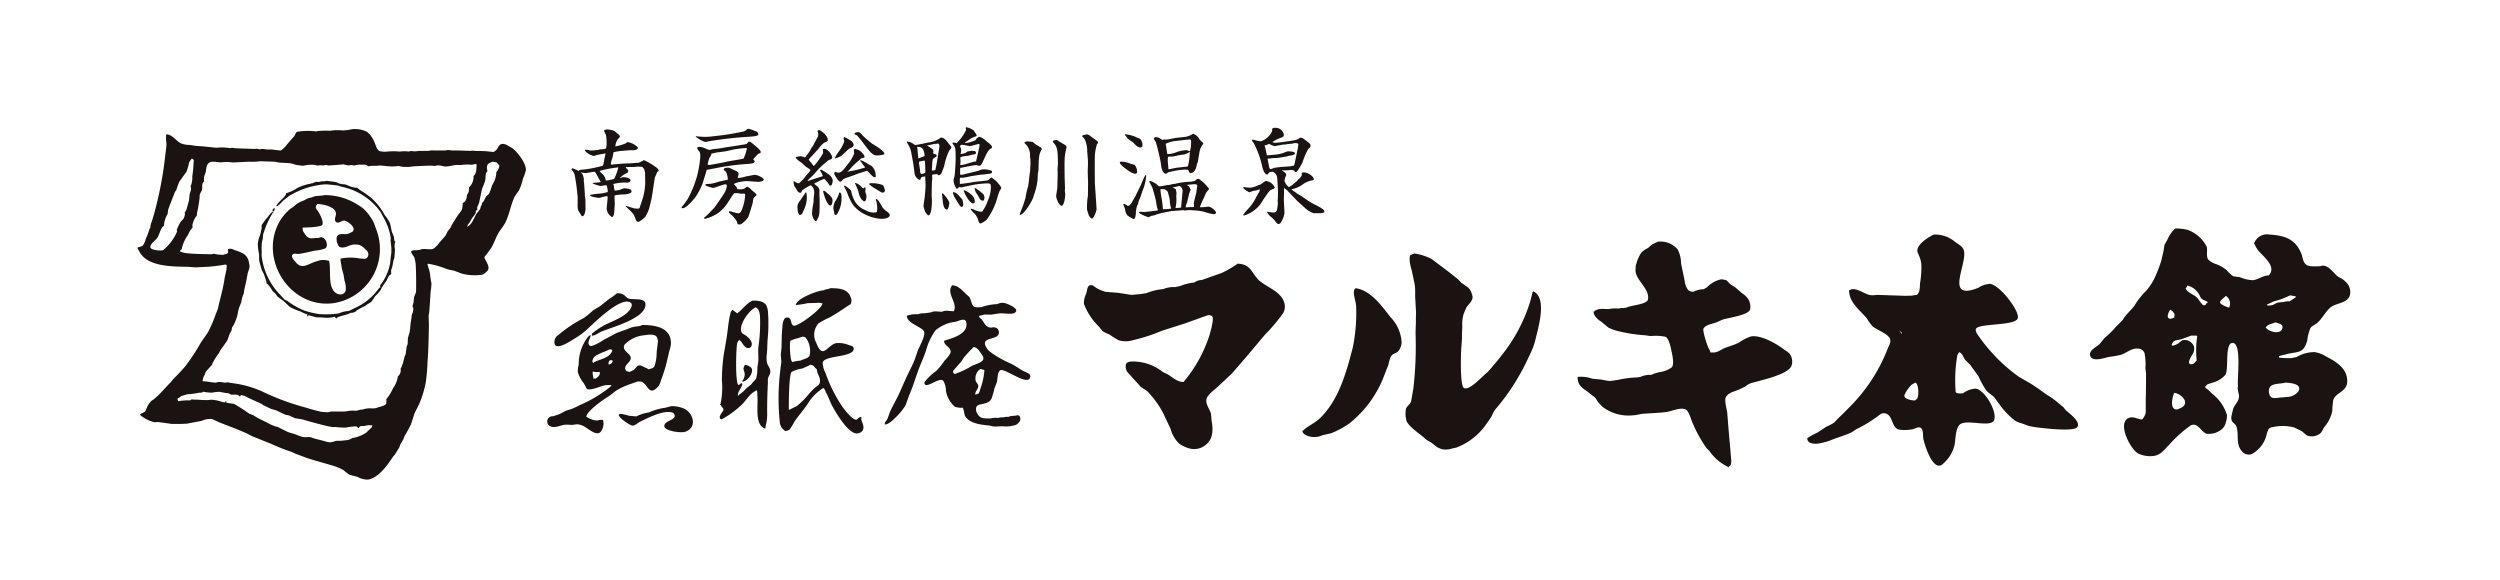 <svg xmlns="http://www.w3.org/2000/svg" width="250" height="58" viewBox="0 0 250 58">
  <g id="bn_maruki" transform="translate(-5.68 -2)">
    <rect id="長方形_74" data-name="長方形 74" width="250" height="58" transform="translate(5.68 2)" fill="#fff"/>
    <path id="パス_1114" data-name="パス 1114" d="M56.452,16.369l-.476-.266a.933.933,0,0,0-.58-.179c-.322.052-.4.4-.572.6a1.534,1.534,0,0,1-.286.212l-.62-.068c-.4-.038-.8-.03-1.2-.036a1.249,1.249,0,0,0-.464-.012c-.446,0-.883-.032-1.353-.039h-.424c-.2,0-.529-.084-.7,0h-1.2a1.415,1.415,0,0,0-.5.038l-.966.01-.426.041c-.2,0-.448-.075-.617.025a2.777,2.777,0,0,0-.889,0,6.768,6.768,0,0,0-1.314,0,1.867,1.867,0,0,1-.726-.056c-.278-.133-.383-.6-.5-.859a2.491,2.491,0,0,0-.763-1.066,2.717,2.717,0,0,0-1.489-.259l-.387.079-.5.047a5.278,5.278,0,0,0-1.314.029,8.55,8.55,0,0,0-1.312.038v.038a6.462,6.462,0,0,0-1.961.028c-.177.077-.2.312-.314.448q-.349.4-.7.8a2.222,2.222,0,0,1-.58.581v.038c-.346,0-.716-.082-1.045-.1l-.346.008c-.19-.016-.564-.114-.734-.02-.149,0-.361-.1-.5-.039L28.8,16.366c-.174-.009-.415-.09-.581-.015a5.112,5.112,0,0,0-1.391-.04l-1.355-.141c-.229-.015-.457-.03-.688-.047l-.628-.093a2.541,2.541,0,0,1-.8-.129c-.565-.227-.832-.853-1.517-.941V15c-.072,0-.045.165-.052.228-.033.288.058.526.04.814-.027.42-.1.843-.145,1.275a36.789,36.789,0,0,1-.983,5.212c-.092.385-.222.787-.337,1.164a1.525,1.525,0,0,0-.147.659c-.071,0-.112.178-.131.24-.1.314-.218.6-.342.893a1.615,1.615,0,0,1-.289.613c-.123.11-.339.1-.473.187h-.039c0,.168.1.234.161.366.751,1.543,3.2,1.538,4.9,1.565l.7.058,1.312-.064c.459-.03.938-.1,1.39-.165l.312-.061c.038.015.077.026.115.039.055,0,0,.414-.007.5-.055.258-.114.517-.17.775-.143,1.091-.46,2.084-.685,3.127-.081.207-.162.416-.245.626a13.506,13.506,0,0,1-.745,1.715L25.267,35.8a19.491,19.491,0,0,1-1.52,2.318c-.392.474-.828.921-1.265,1.359-.061.081-.122.16-.186.241-.436.435-.844.913-1.278,1.348-.151.132-.3.262-.454.4l-.23.15a2.28,2.28,0,0,0-.37.479c-.078.184-.157.365-.235.549-.14.17-.377.173-.511.335-.071,0-.016.043.006.075a3.454,3.454,0,0,0,1.423.709c.1-.008.206-.02.308-.03.465.064.929.127,1.392.193.507.007,1.03.011,1.547-.028l1.464-.277a1.947,1.947,0,0,1,1.012-.184c.034.012.067.022.1.033.212.1.423.2.635.3.912.35,1.849.7,2.739,1.1l.553.285,1.945.782a19.524,19.524,0,0,0,1.972.778c.147.066.294.131.439.2l1.091.407c.787.262,1.57.461,2.373.707a5.553,5.553,0,0,1,1.322.522,6.279,6.279,0,0,0,.6.469l.79.2a2.06,2.06,0,0,0,1.047.274c1.038-.137,1.977-1.47,2.506-2.283l.177-.2.452-.731c.041-.107.081-.216.121-.324.094-.162.188-.321.282-.48.046-.118.091-.235.136-.353a12.947,12.947,0,0,0,.632-1.155c.119-.366.238-.733.355-1.1.158-.314.313-.63.47-.943a10.715,10.715,0,0,0,.643-2.09,17.367,17.367,0,0,0,.188-2.116c.093-1.2.117-2.457.138-3.711-.008-.27-.02-.541-.028-.81,0-.192.052-.33.066-.5.051-.668.089-1.3.132-1.97a7.3,7.3,0,0,0,.087-.849c-.02-.092-.04-.188-.061-.282-.054-.369-.083-.72-.166-1.067a4.935,4.935,0,0,1-.175-.584h.038c0-.047-.012-.04.037-.034a7.214,7.214,0,0,1,1.389.354c.222.065.431.16.657.23l.545.107c.259.1.518.2.776.294a4.914,4.914,0,0,0,2.067.1,1.634,1.634,0,0,0,.487-.377c.388-.477-.409-1.181-.277-1.421.063-.073.124-.147.187-.219.171-.246.376-.487.525-.745.24-.415.381-.873.609-1.295s.577-.784.781-1.215c.365-.773.505-1.658.86-2.447.123-.277.357-.5.5-.759a6.669,6.669,0,0,0,.378-1.142,4.748,4.748,0,0,0,.276-.781c.092-.672-.806-1.816-1.311-2.22M21.484,26.557a2.127,2.127,0,0,1-1.074-.112c-.117-.047-.222-.123-.182-.279.1-.372.5-.565.7-.87.18-.27.351-1.041.647-1.177a2.567,2.567,0,0,1,.372-1.184c.017-.141.034-.282.051-.426.211-.6.454-1.19.682-1.782.05-.07.1-.14.147-.211a6.588,6.588,0,0,1,.279-.789c.18-.256.359-.513.539-.77l.176-.225a4.984,4.984,0,0,0,.2-.609c.028-.123.055-.247.082-.372.084-.117.167-.237.252-.356.108.044.177.071.213.2-.009.089-.02.177-.029.267a11.19,11.19,0,0,1-.127,1.317,2.286,2.286,0,0,1-.136.926c-.064,0,0,.174.01.237.033.24-.1.414-.143.618-.018.2-.036.4-.055.606-.084.308-.171.617-.256.926-.045.082-.091.162-.136.241-.064,0-.018.127-.018.193a1,1,0,0,1-.238.6,1.4,1.4,0,0,0-.205.218,3.941,3.941,0,0,0-.351.73c-.057,0,.012.154.005.228a4.88,4.88,0,0,1-1.41,1.863M42.066,44.536a2.557,2.557,0,0,1-.263.267,3.546,3.546,0,0,1-1.066.472c-.1.023-.2.044-.3.064-.165.058-.286.183-.466.2-.271.028-.538.062-.813.078-.116,0-.232-.005-.349-.005a3.225,3.225,0,0,1-.579.154,1.747,1.747,0,0,1-.549-.106c-.4-.111-.784-.194-1.182-.311-.073-.029-.144-.057-.216-.087-.273-.063-.6.037-.86-.039-.3-.088-.619-.229-.913-.327a5.491,5.491,0,0,1-.556-.167c-.337-.167-.676-.336-1.012-.506-.074-.013-.149-.03-.223-.046a5.479,5.479,0,0,1-.692-.306c-.339-.184-.707-.349-1.052-.528l-.493-.3L30.1,42.9a14.585,14.585,0,0,0-1.531-.985c-.243-.031-.49-.064-.734-.1-.012-.05-.025-.1-.038-.154H27.72V41.7c.08,0-.016.052-.039.078a1.709,1.709,0,0,1-.429-.1,3.708,3.708,0,0,0-.962-.169l-.348.037c-.383,0-.737-.023-1.082-.046a2.106,2.106,0,0,1-.5-.033h-.04c0,.175-.511.07-.618.116a3.314,3.314,0,0,0-.7.078c0-.124-.1-.1-.038-.31h.038c.124-.027.206-.154.318-.212l.613-.184c.1,0,.2-.007.3-.01.263-.034.6-.082.854-.137.089-.021.214.011.3-.022.021-.015.039-.025.059-.036s.02-.013.029-.017V40.7a4.491,4.491,0,0,0,.925.1,4.249,4.249,0,0,1,.734-.085c.2.038.391.075.587.112q.162.019.324.034c.1.031.144.127.252.136.316.024.626-.075.85.165V41.2h.037c0-.062.079-.113.115-.155a1.738,1.738,0,0,1,.714.275c.442.2.882.4,1.325.6.062.046.122.091.185.135l.7.338c.177.078.407.109.587.181.3.146.607.291.911.436.15.038.269.038.411.088.182.088.362.173.545.258l.723.116c.85.246,1.7.479,2.564.685l.5.092c.09,0,.178-.01.269-.013a7.858,7.858,0,0,0,1.041.058,5.409,5.409,0,0,1,1.006-.12.236.236,0,0,1,.2.161h.116c0-.258.376-.181.529-.2a3.391,3.391,0,0,1,.4-.081l.385.013c0,.215-.2.348-.337.478m9.381-22.7a1.765,1.765,0,0,1-.1.686,2.013,2.013,0,0,1-.267.37c-.168.233-.334.491-.484.744-.089.145-.189.289-.27.441-.028.066-.057.133-.084.2-.1.132-.207.266-.31.4-.056.118-.112.234-.167.355-.187.265-.427.488-.639.745a2.507,2.507,0,0,1-.558.588c-.39.226-.989-.08-1.409.149-.115.015-.232.027-.348.039-.181,0-.391-.018-.5.116-.072,0-.019.075,0,.116a3,3,0,0,0,.272.424,3.118,3.118,0,0,1,.178,1.005c.037.8.038,1.626.026,2.4,0,.239-.167.439-.205.665-.017.163-.034.328-.048.493-.034.2-.179.355-.028.544a1.267,1.267,0,0,1-.155.7,5.1,5.1,0,0,1-.1.737c-.045.345-.049.662-.114,1-.045.217-.144.423-.174.631-.005.165-.01.33-.015.494-.022.14-.092.259-.116.393-.03.229-.06.454-.09.684-.031.069-.064.14-.1.21-.055.227-.111.451-.168.677-.067.172-.136.342-.2.513-.065,0-.038.02-.032.075a.8.8,0,0,1-.278.737,2.535,2.535,0,0,1-.479,1.173,4.41,4.41,0,0,1-.68,1.106,1.457,1.457,0,0,1,0,.414c-.085.283-.767.345-1.006.476-.116.012-.233.024-.349.038a2.291,2.291,0,0,0-1.044.115.917.917,0,0,0-.425.078l-.232.038a2.689,2.689,0,0,0-.849.037l-.311.04H38.267l-.274.073c-.216-.013-.464-.023-.689-.052a15.119,15.119,0,0,1-1.473-.4A24.568,24.568,0,0,1,31.443,40.7a10.312,10.312,0,0,0-3.1-.859c-.175-.02-.407-.118-.58-.038-.333,0-.644-.161-.966,0a7.678,7.678,0,0,1-.971-.124,1.893,1.893,0,0,1-.382-.03,1.394,1.394,0,0,1,.215-.646,1.088,1.088,0,0,1,.148-.346c.188-.205.371-.413.558-.619.043-.094.083-.187.123-.281a6.759,6.759,0,0,1,.545-.848l.21-.376c.212-.3.421-.592.633-.888.131-.242.188-.523.3-.776.058-.1.114-.2.169-.3.012-.093.026-.188.04-.282l.169-.257a6.152,6.152,0,0,0,.324-.8c.089-.308.12-.646.226-.953.07-.174.139-.348.207-.522a5.6,5.6,0,0,1,.129-.566c.041-.1.081-.212.122-.317.018-.123.033-.248.05-.372.137-.522.245-1.08.341-1.629.058-.182.117-.362.175-.544a1.17,1.17,0,0,0-.036-.468c-.123-.855-.634-1.044-1.359-1.284-.214-.072-.42-.225-.688-.142-.034.01-.056.017-.064.053.005.084.009.168.012.251-.029.234-.3.2-.462.275a3.973,3.973,0,0,1-1.044-.116c0,.079-.237.066-.308.064-.541-.027-2.743,0-2.976-.3h-.039l.039-.038c0-.082.1-.121.155-.156a3.509,3.509,0,0,1,.63-1.443,1.994,1.994,0,0,1,.452-.721c0-.089-.01-.178-.017-.269a2.421,2.421,0,0,1,.282-.718c.047-.094.14-.155.166-.258.009-.084.016-.17.023-.255.1-.45.191-.969.246-1.441.005-.113.011-.226.018-.339.038-.2.214-.37.237-.553.036-.295-.049-.548.166-.768a.433.433,0,0,1,.039-.035,1.77,1.77,0,0,1-.008-.456c.059-.158.115-.317.172-.477.059-.374.04-.757.4-.964.235-.14.814,0,1.1,0,.2-.012.389-.029.581-.041.25,0,.5.057.73.05.522-.019,1.057-.053,1.586-.076a4.278,4.278,0,0,0,1.006-.043c.489.017.979.031,1.467.047l.506.086c.378.037.737.026,1.115.078a3.476,3.476,0,0,1,.516.155c.23.03.463.058.694.089l.3-.057a4.1,4.1,0,0,1,.809-.043c.13.024.258.049.387.075l.27-.032.265.023c.094-.015.185-.032.277-.05l.275.057c.3-.02.6-.043.893-.062l.6-.057a3.243,3.243,0,0,0,.51.112c.088-.015.176-.032.267-.048l.273.053.422-.082h.7a.453.453,0,0,1,.274.159l.423-.05c.155,0,.308.005.463.006.1-.01.206-.023.311-.035.412.025.859.1,1.274.1l.617-.045.39.083.578.012c.167-.023.334-.044.5-.065.6-.03,1.205-.06,1.778-.07l.344.032c.091-.019.183-.039.274-.057.3-.017.574.13.887.111.379-.026.7-.139,1.084-.157l.308.017a5.589,5.589,0,0,1,.811-.058l.344.027c.148-.02.261-.071.431-.081v.038c.065,0,.035.063.034.114-.02.383.006.812-.3,1.046a1.456,1.456,0,0,1-.464,1.159.918.918,0,0,1-.193.734c0,.312-.133.72-.425.811m3.362-3.091a2.307,2.307,0,0,1-.27,1.046c-.056.1-.113.211-.171.314a4.937,4.937,0,0,1-.268.758c-.084.157-.252.223-.342.374-.135.219-.159.423-.38.6,0,.229-.045.182-.124.35-.019.084-.038.168-.059.251-.128.163-.257.326-.386.488-.2.359-.436,1.036-.822,1.231,0,.057-.024.037-.078.037,0-.137.14-.3.217-.4q.115-.2.229-.4c.112-.187.345-.394.4-.606l0-.178h.04c0-.07.062-.043.115-.039a1.385,1.385,0,0,1-.008-.3c.036-.171.152-.3.187-.477.089-.421.178-.844.268-1.265.093-.321.26-.626.338-.946s-.034-.693.221-.914c-.016-.1-.03-.206-.046-.311-.01-.492.232-.509.587-.656.129.027.256.052.386.077.018,0,.211.255.27.31a1.078,1.078,0,0,1-.308.657" transform="translate(0.495 0.465)" fill="#1a1311"/>
    <path id="パス_1115" data-name="パス 1115" d="M44.209,25.445c-.07-.13-.026-.31-.076-.447-.063-.157-.13-.314-.194-.472-.08-.316-.108-.61-.212-.91a3.756,3.756,0,0,0-.5-.748,6.09,6.09,0,0,0-1.357-1.735c-.246-.182-.5-.383-.754-.552a2.928,2.928,0,0,1-.635-.454,2.116,2.116,0,0,1-.881-.211l-.33-.131-.258-.01c-.111-.022-.222-.047-.336-.071l-.254-.119c-.315-.08-.641-.092-.954-.155a2.4,2.4,0,0,1-.539.055l-.353.066c-.061-.006-.122-.016-.187-.024-.116.013-.319.133-.468.173,0-.052.013-.037-.037-.037,0,.072-.209.076-.27.09a5.326,5.326,0,0,0-1.145.4,3.342,3.342,0,0,1-1.1.51c0,.36-.787.839-.928,1.2-.064,0-.038.061-.038.115.191,0,.553-.473.711-.6.194-.151.388-.306.581-.459l.512-.277a7.588,7.588,0,0,1,2.328-.767,3.847,3.847,0,0,1,.967-.084c.325.031.7.063,1.035.108l.4.129a6.328,6.328,0,0,1,3.884,2.541c.1.188.2.373.3.559a5.873,5.873,0,0,1,.7,1.981c0,.116-.005.231-.007.348q.04.349.077.7a4.6,4.6,0,0,1-.079,1.005l-.044.492A5.111,5.111,0,0,1,42.758,29.9c.011.063.024.129.037.192-.088,0-.168.1-.212.168a5.914,5.914,0,0,1-2.039,1.745l-.917.444a2.587,2.587,0,0,0-.967.232l-.231.039c-.116.012-.232.024-.348.039a11.262,11.262,0,0,1-1.35.005,8.483,8.483,0,0,1-1.5-.344,6.133,6.133,0,0,1-.9-.428,7.412,7.412,0,0,1-.863-.563c-.083-.037-.167-.076-.253-.113-.145-.16-.291-.322-.438-.479a6.7,6.7,0,0,1-1.864-3.916c0-.154.007-.307.008-.462a4.962,4.962,0,0,1,.037-.962c.025-.092.05-.186.074-.277a3.9,3.9,0,0,1,.032-.42,8.864,8.864,0,0,1,.991-2.205c.063,0,.038-.025.038-.077h-.038v-.039h-.038v.039a2.061,2.061,0,0,0-.48.527,8.127,8.127,0,0,0-.6.785c-.04,0-.01.332-.032.418-.055.2-.083.419-.148.616a3.349,3.349,0,0,0-.226.86,5.279,5.279,0,0,0,.119,1.007c.033.255,0,.511.039.767.079.282.158.563.235.846.072.136.142.273.213.409.075.215.148.428.223.642a.763.763,0,0,1,.04.309c.059,0,.1.052.141.089a3.547,3.547,0,0,1,.439.616c.11.106.217.213.326.32.057.083.117.166.176.25.185.177.417.3.618.464l.61.578a4.861,4.861,0,0,0,1.087.471,3.6,3.6,0,0,0,.7.3c-.013.053-.027.1-.039.155v.038c.07,0,.112-.068.155-.116l.776.212.648.017a3,3,0,0,0,1.2-.074c0,.056.078.114.117.156v.037h.039c0-.243,1.186-.378,1.389-.579a.905.905,0,0,0,.512-.123l.17-.148c.137-.082.266-.14.4-.234.142-.064.283-.132.425-.2.071-.054.139-.11.211-.165.092-.05.185-.1.277-.158.243-.183.324-.44.505-.654a4.174,4.174,0,0,0,.522-.582c.056-.116.113-.234.171-.351l.436-.626c.145-.234.173-.522.471-.627a2.02,2.02,0,0,1-.013-.419c.034-.094.068-.191.1-.284.068-.234.069-.44.135-.677.03-.093.059-.188.089-.282.02-.27.039-.538.058-.81a1.348,1.348,0,0,1,.015-.734c.051,0,.038.012.038-.037-.059,0-.071-.05-.094-.092" transform="translate(0.928 0.651)" fill="#1a1311"/>
    <path id="パス_1116" data-name="パス 1116" d="M38.025,31.617a5.466,5.466,0,0,0,4.281-7.422c-.065-.185-.134-.371-.2-.558A4.937,4.937,0,0,0,41.1,22.218a4.15,4.15,0,0,0-.663-.463,6.059,6.059,0,0,0-3.3-.946c-.383.111-.906.018-1.237.231a1.566,1.566,0,0,0-.707.251l-.525.225a3.5,3.5,0,0,0-.64.47,4.9,4.9,0,0,0-.452.325,5.23,5.23,0,0,0-.943,1.175c-2.073,3.747,1.08,8.687,5.39,8.131m-3.962-4.932c.162-.054.318.023.482.006.58-.068,1.172-.24,1.746-.342a3.513,3.513,0,0,0,.91-.2c.444-.222.036-1.423-.642-1.052-.808,0-1,.216-1.452-.527a.613.613,0,0,1-.131-.517c.336,0,1.862-.033,1.96-.29.131-.346-.222-.974-.37-1.238-.094-.165-.259-.288-.279-.487-.018-.151.078-.243.157-.343.561.018,1.933.295,1.851,1.044-.024.216-.2.551-.007.744l.021.02c.233.2.581-.2.869-.143s1.062.642.853,1c-.115.193-.33.2-.494.313l-.231.039c-.245,0-.592-.047-.77.084a.412.412,0,0,0-.162.2,1.262,1.262,0,0,0,.247.971c.438.249.933-.131,1.341-.2a1.478,1.478,0,0,1,.724.049,1.829,1.829,0,0,1,.585.445.581.581,0,0,1,.242.642.477.477,0,0,1-.323.282c-.165-.01-.329-.025-.495-.037a5.07,5.07,0,0,0-1.893,0c-.086,0-.027.357-.007.427q.05.307.1.612c.055.2.109.391.163.588.031.188.06.377.089.564a2.362,2.362,0,0,1,.132.932.52.52,0,0,1-.364.448.747.747,0,0,1-.559-.081c-.948-.551-.509-2.3-.75-3.258-.1-.023-.205-.044-.311-.066a1.813,1.813,0,0,0-.609.017,5.581,5.581,0,0,0-.978.346c-.616.276-1,.391-1.477-.21a1.346,1.346,0,0,1-.326-.484.253.253,0,0,1,.163-.3" transform="translate(0.982 0.702)" fill="#1a1311"/>
    <path id="パス_1117" data-name="パス 1117" d="M32.116,22.039a.6.6,0,0,1-.154.154v.156H32v.038c.157,0,.221-.26.115-.348" transform="translate(0.981 0.748)" fill="#1a1311"/>
    <path id="パス_1118" data-name="パス 1118" d="M104.808,38.072c-.417-.261-.8-.524-1.238-.741a10.941,10.941,0,0,1-1.88-1.04L101.323,36c-1.218-1.577,1.259-.809,1.05-1.9a.447.447,0,0,0-.18-.293.629.629,0,0,0-.546-.072c-.566,0-.676-.431-.959-.786-.106-.133-.237-.186-.317-.337.067,0,.051.018.051-.051l.511-.132c.222,0,.441.007.661.009l.818-.124c.445-.036.943.083,1.372.011a.467.467,0,0,0,.3-.184c.275-.367-.961-.849-1.215-.879a1.2,1.2,0,0,0-.658.123,5.189,5.189,0,0,0-1.583.306c-.251,0-.572.062-.765-.073s-.281-.7-.408-.918c-.122-.11-.243-.223-.364-.334-.428-.39-.759-.831-1.373-.868-.662.812.6,1.767.154,2.6-.369,0-.843-.131-1.174.051-.33,0-.8-.109-1.072.051l-.306.052-.41.05a1.37,1.37,0,0,0-.611.1,2.584,2.584,0,0,0-1.123.152c0,.8,1.661,1.122,1.744,1.64.075.483-.47,1.4-.647,1.841-.1.3-.205.6-.307.9-.216.54-.506,1.082-.755,1.61-.326.685-.6,1.377-.932,2.062-.228.47-.492.923-.719,1.4-.188.386-.259.914-.579,1.217v.2c.362,0,.8-.439,1.053-.683a6.369,6.369,0,0,0,1.01-1.225c.127-.344.25-.69.376-1.035.319-.734.561-1.5.827-2.265.25-.728.594-1.428.838-2.158A6.376,6.376,0,0,1,96.049,34a4.088,4.088,0,0,1,1.47-.762c.205-.036.409-.074.613-.108.232-.066.782-.361.952-.03a.84.84,0,0,1,.047.476C99,34.49,97.618,34.8,96.9,35.057c0,.538.846.656.619,1.257a3.067,3.067,0,0,1-.575.728,6.837,6.837,0,0,1-.816,1.019A5.624,5.624,0,0,0,95,39.114a.27.27,0,0,0-.041.269c.261.429,1.508-.755,1.865-.322a1.941,1.941,0,0,1,.266.994,2.651,2.651,0,0,0,.9,1.6,2.242,2.242,0,0,0,.8.092c.039.139.078.278.116.417a1.492,1.492,0,0,0,.08.374c.389.762,1.539.9,2.351.979.227.022.413.108.668.112.239-.011.475-.021.713-.033a3.106,3.106,0,0,0,1.369-.138.975.975,0,0,0,.409-.413c.083-.218.012-.612-.295-.533l-.359.051a1.036,1.036,0,0,0-.509.1,1.3,1.3,0,0,0-.51.051,1.22,1.22,0,0,0-.51.051,2.385,2.385,0,0,0-.766.052c-.685,0-1.08.039-1.366-.57a.729.729,0,0,1-.05-.575c.2-.449,1.222-.145,1.527-.866a9.476,9.476,0,0,0,.28-.991l.231-.586c.106-.34.037-1.032.365-1.23.415-.254,2.9,1.731,2.987.627a.315.315,0,0,0-.122-.273,4.09,4.09,0,0,0-.589-.281m-6.827.3-.083-.032a.242.242,0,0,1-.068-.311c.262-.3.523-.6.784-.893.089-.136.177-.273.265-.409.312-.372.642-.715.982-1.053.344.057.507.308.691.578.118.175.352.425.26.669-.06.157-.278.278-.411.35-.233.093-.469.187-.7.281a8.788,8.788,0,0,1-1.72.821m2.522,1.549a.914.914,0,0,1-.145.388.6.6,0,0,1-.344.112c0-.341.289-.522.307-.821.01-.233-.191-.335-.255-.527a1.146,1.146,0,0,1,.46-1.205c.136.036.273.07.408.1a6.717,6.717,0,0,1-.429,1.95" transform="translate(3.185 1.027)" fill="#1a1311"/>
    <path id="パス_1119" data-name="パス 1119" d="M81.358,44.03c0,.1.373-.039.443-.08a5.339,5.339,0,0,0,.551-.874c.394-.56.851-1.089,1.248-1.652a4.876,4.876,0,0,1,1.636-1.682v.052c.09,0,.212.365.262.455.25.433.391.926.635,1.366.332.6,1.678,2.937,2.575,2.672a.689.689,0,0,0,.434-.274c.267-.462-.22-.944-.128-1.31v-.051c-.222,0-.3.146-.458.255,0,.078-.126.011-.2-.006-.341-.09-1.065-1.013-1.281-1.326a14.8,14.8,0,0,1-1.648-3.312,2.471,2.471,0,0,1-.281-1.007c.077-.809,3.149-.507,3.1-1.44-.016-.251-.256-.286-.452-.334a2.568,2.568,0,0,0-1.325-.2c-.917.238-1.3,1.694-1.971-.053a1.683,1.683,0,0,1,.227-1.923,6.72,6.72,0,0,1,1.1-.589c.564-.318,1.112-.675,1.652-1.044.154-.1.308-.2.465-.3a.757.757,0,0,0,.028-.619c-.284-.933-1.189-.973-2.129-.973v.05c-.168.037-.339.07-.509.1v.051c-.638,0-2.582.767-2.807,1.327-.087,0-.053.082-.053.155a8.5,8.5,0,0,0,1.176-.187c.289-.006.576-.015.865-.023a1.357,1.357,0,0,1,.614.055c0,.482-2.457,2.344-2.882,2.219-.268-.081-.218-.5-.358-.672a.348.348,0,0,0-.592.034,1.453,1.453,0,0,0-.167.713c-.091.705-.074,1.41-.1,2.145q-.036.331-.073.664c.019.222.034.442.053.664,0,.283-.075.551-.087.818a22.623,22.623,0,0,0-.07,5.2,1.128,1.128,0,0,0,.494.922m.561-8.983c.157-.06.311-.12.467-.178a6.889,6.889,0,0,0,.758-.23.6.6,0,0,1,.314.1,2.176,2.176,0,0,1,.39,1.807c-.148.295-.659.338-.909.495a2.753,2.753,0,0,0-.816.152v-.05c-.225,0-.287-1.755-.2-2.093m.138,3.109a3.692,3.692,0,0,1,1.073-.337l.728-.322v-.052c.5.047.383.222.716.461,0,.463.378.77.307,1.275a.56.56,0,0,1-.183.33c-.107.081-.215.161-.323.24a7.441,7.441,0,0,0-.6.622,8.488,8.488,0,0,1-1.164,1.176c-.235.168-.509.232-.743.389h-.1c0-.593,0-3.556.29-3.782" transform="translate(2.802 1.038)" fill="#1a1311"/>
    <path id="パス_1120" data-name="パス 1120" d="M61.15,34.793a7.035,7.035,0,0,0,1.162-.838c.757-.69,3.353-3.307,4.377-2.784.284.144.161.454.038.661-.463.762-1.753,1.2-2.518,1.587a7.488,7.488,0,0,0-1.338.894v.2c.351,0,.715-.323,1.027-.444,1.047-.409,3.973-1.224,4.3-2.423.284-1.053-1.152-.66-1.687-.856a1.056,1.056,0,0,1-.323-.265,1.053,1.053,0,0,0-.819-.249,4.786,4.786,0,0,1-.745.541c-.313.248-.624.494-.937.743l-.7.429a10.877,10.877,0,0,1-.913.753A13.335,13.335,0,0,0,59.69,34.3l-.364.3a.829.829,0,0,0-.158.8c.279.559,1.711-.444,1.982-.6" transform="translate(1.996 1.056)" fill="#1a1311"/>
    <path id="パス_1121" data-name="パス 1121" d="M79.876,39.339c0-.167,0-.335,0-.5.03-.268.227-.442.244-.722.019-.423-.252-.589-.333-.936a2.475,2.475,0,0,1-.021-.8c.055-.48.051-.927.076-1.423a16.1,16.1,0,0,0,.047-2.81,1.95,1.95,0,0,0-.143-.645c-.254-.48-.857-.527-1.394-.527-.607.265-.955.831-1.479,1.225v.05c-.123,0-.42-.3-.562-.356,0,.091-.116.154-.151.234l-.134.586c-.127.715-.175,1.408-.3,2.136-.088.529-.179,1.06-.272,1.588a18.836,18.836,0,0,0-.174,2.547,7.671,7.671,0,0,1-.147,2.351c-.068,0-.05-.018-.05.051.079,0,.119.123.172.188.092.114.2.189.171.361-.028.148-.682.793-.174.914A9.148,9.148,0,0,0,77.348,41.3c.4-.426.768-1.046,1.311-1.294,0-.084.031-.052.1-.052v.052c.088,0,.053.364.065.456.11.98-.32,2.983.8,3.32a4.48,4.48,0,0,1,.126-.668,5.337,5.337,0,0,0,.058-.76c-.015-.99.017-2.031.063-3.013m-.959-2.24c-.027.2-.059.406-.087.608a3.592,3.592,0,0,1-.118,1.05,1.025,1.025,0,0,1-.3.339c-.073.1-.145.192-.218.289-.146.112-.293.221-.438.332a3.985,3.985,0,0,1-.78.694v.052h-.1c0-.44.388-.742.46-1.173h-.052V39.24h-.1c0,.088-.133.122-.2.152,0,.064-.035.03-.066.005-.3-.252-.225-3.617-.108-4.134a.552.552,0,0,1,.174-.31c0-.072-.019-.053.051-.053v.053c.231,0,.48.907,1,.758a.358.358,0,0,0,.224-.261c.094-.439-.362-.836-.682-1.041-.108-.07-.273-.138-.326-.258-.333-.728.743-2.182,1.361-2.466v-.052c.369.137.43.5.481.871a16.751,16.751,0,0,1-.166,3.162c-.03.484.027.952-.006,1.434" transform="translate(2.591 1.082)" fill="#1a1311"/>
    <path id="パス_1122" data-name="パス 1122" d="M58.794,43.48c.431.176,1.005-.134,1.4-.179a6.014,6.014,0,0,1,.712.021c.171-.022.342-.046.512-.065a1.6,1.6,0,0,1,.7.217c.436.218,1.464,1.233,1.815.275a1.313,1.313,0,0,0,.092-.87c0-.127-.485-.036-.562,0a1.867,1.867,0,0,1-1.073-.357h-.05c0-.541,1.663-1.712,2.118-1.981.359-.213.656-.533,1.018-.739a8,8,0,0,1,1.4-.612l.516-.183a.9.9,0,0,1,.48,0c.658.272.729,1.548,1.693.428a2.035,2.035,0,0,0,.259-.631,13.056,13.056,0,0,0,.553-1.742c.078-.344.165-.658.234-1.015a5.231,5.231,0,0,0,.19-.78c.077-1.657-1.488-1.937-2.848-1.937l-.255.1c-.118.017-.24.033-.358.052a2.349,2.349,0,0,0-.828.232c-.382.138-.765.277-1.145.417l-1.329.709a5.071,5.071,0,0,1-.987.531c-.117.03-.272.117-.381.016-.288-.265.072-.763.127-1.038-.132,0-.232.115-.316.2a4.482,4.482,0,0,0-.9,2.754,2.195,2.195,0,0,0-.084.763,3.178,3.178,0,0,0,.6,1.1c.092.172.18.342.273.516.255.3,1.459-.252,1.753-.311a2.628,2.628,0,0,1,.711-.022v.1c-.071,0-.1.065-.154.109a12.944,12.944,0,0,1-3.01,1.791,7.641,7.641,0,0,1-.825.385l-.554.172c-.207.112-.416.22-.623.332-.218.075-.437.147-.652.223a.52.52,0,0,0-.224,1.011m7.34-8.1c.012-.026.022-.051.033-.077a3.09,3.09,0,0,1,1.839-.924c.2-.027.4-.054.607-.079.293.008.6-.02.774.232a.94.94,0,0,1,.112.533c-.039.323-.081.644-.121.968a4.354,4.354,0,0,1-.22,1.439c-.137.222-.42.245-.647.3,0-.083-.2-.144-.27-.172-.28-.112-.59-.387-.86-.09-.091.109-.187.216-.278.325-.142.065-.286.13-.429.192h-.051c-.074-.02-.147-.043-.221-.062a.38.38,0,0,1-.171-.257.454.454,0,0,1,.073-.3c.122-.216.371-.381.456-.611.209-.594-.862-.789-.626-1.415m-2.438,2.8c-.045.272-.206.34-.392.513h-.255c0-.245-.116-.447-.051-.714a1.27,1.27,0,0,0,.612.05h.052v.052c.088,0,.045.038.034.1m-.6-1.119v.051H63v-.051c-.112,0,0-.286.018-.353.122-.384,1.161-.689,1.516-.869l.1-.054h.255v.051c.1,0-.007.2-.044.259-.368.591-1.184.674-1.744.966m1.481.255v-.1c-.1,0,.068-.287.1-.357h.256V36.9c.059,0,.052-.011.037.048-.062.228-.2.269-.4.361" transform="translate(1.97 1.17)" fill="#1a1311"/>
    <path id="パス_1123" data-name="パス 1123" d="M77.506,37.17c-.308.51-.041.5-.026.97a1.21,1.21,0,0,1-.177.562c-.087,0-.051.081-.051.152.465,0,1.221-.939.872-1.4a1.192,1.192,0,0,0-.618-.288" transform="translate(2.673 1.313)" fill="#1a1311"/>
    <path id="パス_1124" data-name="パス 1124" d="M68.34,41.78a4.232,4.232,0,0,0-1.26.4c-.238-.021-.476-.043-.713-.065-.152-.026-.946-.321-1.03-.1-.092.244,1.133,1.1,1.381,1.085.288-.019.488-.268.731-.387.718-.35,2.279-1.159,3.15-.941a.367.367,0,0,1,.29.207c.275.586-1.091.6-1,1.21.07.461,1.667.668,2.092.524,1.159-.4.863-1.752-.026-2.267a2.972,2.972,0,0,0-1.4-.29l-.562.155a5.867,5.867,0,0,0-1.648.471" transform="translate(2.228 1.462)" fill="#1a1311"/>
    <path id="パス_1125" data-name="パス 1125" d="M232.943,29.615a2.189,2.189,0,0,0-.587-.558l-.438-.241c-.427-.349-1.037-1.328-1.739-1.015-.443,0-1.135.089-1.445-.193s-.3-.717-.451-1.081c-.6-1.446-1.633-1.8-3.21-1.9a1.375,1.375,0,0,0-1.478.821c-.1,0,.021.15.05.205a2.961,2.961,0,0,0,.313.556c.526.623,1.919,1.652,1.065,2.507-.57,0-1.034.425-1.585.481a3.512,3.512,0,0,1-1.282-.3c-.2-.026-.4-.052-.6-.08-.2,0-.654-.56-.831-.7a3.7,3.7,0,0,0-.911-.513,2.032,2.032,0,0,1-.818-.456c-.254-.321-.071-.893-.162-1.285a3.477,3.477,0,0,0-1.935-1.709,5.886,5.886,0,0,0-1.214-.133,3.19,3.19,0,0,0-.784,1.112c-.1.18-.2.359-.3.537-.029.2-.059.4-.089.6q-.118.506-.239,1.011a12.641,12.641,0,0,1-.558,1.477,5.9,5.9,0,0,1-.916,1.474q-.163.162-.329.329c-.222.272-.492.589-.69.886-.063.108-.128.217-.194.325-.311.383-.646.7-.954,1.086-.066.1-.135.2-.2.307-.3.334-.622.6-.9.941a10.324,10.324,0,0,1-.919.865q-.251.311-.5.618c-.282.272-1.113.63-.936,1.17.218.675,1.472.182,1.929.1a9.037,9.037,0,0,0,1.16-.206c.6-.2,1.1-.746,1.842-.6a.7.7,0,0,1,.5.435,5.758,5.758,0,0,1,.088,1.525c.022.171.044.339.063.51,0,.881,0,1.773-.028,2.656q0,.633,0,1.266a1.477,1.477,0,0,1-.363.674c-.438,0-.859-.34-1.329-.149-1.211.489.162,3.171.95,3.565a2.8,2.8,0,0,0,1.5.242c.757-.087,1.087-.641,1.6-1.139a12.632,12.632,0,0,1,2.088-1.887c.747-.434,1.064.615,1.637.8a2.014,2.014,0,0,0,1.555-.481,1.149,1.149,0,0,0,.363-.647,1.859,1.859,0,0,0,.117-.757,4.334,4.334,0,0,0-1.53-2.165,3.813,3.813,0,0,0-.623-.548V39.9c-.068,0-.052.016-.052-.051.1,0,.186-.205.285-.252l.437-.139a2.619,2.619,0,0,0,1.334-.808c.343-.556-.072-3.079.661-3.174,1.037-.141.466,3.7.6,4.373-.117,0,.066.7.087.821.09.533-.377.921-.564,1.342-.056.233-.114.467-.17.7-.157.816.371.676.508,1.182.24.889-.116,1.752.576,2.466a.9.9,0,0,0,.9.24,2.963,2.963,0,0,0,1.493-1.865,2.811,2.811,0,0,1,.232-.662.66.66,0,0,1,.412-.183,4.378,4.378,0,0,1,2.149.039c.252.123.5.246.756.371.163.137.327.273.49.411a1.347,1.347,0,0,0,1.313-.166c.2-.138.3-.445.427-.64a3.618,3.618,0,0,0,.812-1.609,8.477,8.477,0,0,1,.1-1.111c.227-.748,1.35-.836,1.394-1.795.063-1.357-1.092-2.032-2.084-2.549a3.093,3.093,0,0,0-1.172-.454,3.5,3.5,0,0,0-1.81.5l-.281.051-.2.051a9.9,9.9,0,0,1-1.276-.051v-.154l.972-.244c1.117-.2,1.509-.121,1.852-1.3a4.781,4.781,0,0,1,.317-1.248c.155-.248.528-.361.746-.571.462-.448.747-1.023,1.2-1.447.564-.529,1.808-.427,2.019-1.327a1.394,1.394,0,0,0-.211-1.035M215.178,33.05c-.5-.058-.11-.717-.005-.909a1,1,0,0,1,.408.407c.068,0,0,.309,0,.41-.14,0-.255.108-.4.092m1.076,8.91c-.106.05-.215.1-.324.146-.854.165-.556-1.248-.35-1.645.706.087,1.632,1.006.673,1.5m1.573-4.714c-.1,0-.221.344-.513.355-.651.025.122-.988.188-1.181a1,1,0,0,0,.044-.6.994.994,0,0,0-1.171-.612l-.406.316a1.7,1.7,0,0,1-.59.235v-.051c-.1,0-.027-.126,0-.183.16-.4.56-.307.9-.426.318-.112.666-.229.988-.361h.561v.051h.051a9.118,9.118,0,0,0-.051,2.451m1.123-5.821c-.171,0-.184.341-.441.28-.178-.045-.493-.607-.658-.765-.348-.338-.944-.46-1.147-.944.077,0,.161-.189.2-.256a1.851,1.851,0,0,1,1.136.844c.108.16.122.314.267.459.166.165.412.19.588.332.068,0,.052-.018.052.05m2.143.461v.05c-.168,0-1.006-.333-.929-.55.09-.26.4-.406.573-.622a.925.925,0,0,1,.357,1.122m5.616,7.554c.429.04,1.652.094,1.308.834a1.425,1.425,0,0,1-1.113.6c-.149.013-.3.027-.452.044-.577,0-1.237.333-1.382-.41a.854.854,0,0,1,.05-.582c.28-.459,1.132-.325,1.589-.49m-.317-5.43c-.175.68-1.329.361-1.623-.031h-.051c.015-.025.027-.051.04-.076.205-.32.629-.326.928-.485.269.12.823.139.705.592m1.337-3.093s-.576.378-.613.408a1.437,1.437,0,0,0-.561.052c-.152.018-.306.033-.458.05-.287,0-.435.165-.665.257a1.636,1.636,0,0,1-.561.049v-.1c.228-.1.455-.21.682-.314a7.749,7.749,0,0,0,1.616-.6c.188.036.374.07.561.1Z" transform="translate(7.524 0.823)" fill="#1a1311"/>
    <path id="パス_1126" data-name="パス 1126" d="M205.76,42.185c-.082-.1-.165-.207-.247-.312-.222-.185-.447-.37-.671-.555a7.243,7.243,0,0,0-.933-.657c-.55-.373-1.058-.774-1.621-1.114q-.618-.363-1.239-.721a16.921,16.921,0,0,1-3.981-4.021c-.117-.169-.4-.531-.3-.76.256-.576,3.829-.286,4.168-1.027.328-.718-2.1-3.8-2.97-3.452a2.167,2.167,0,0,0-.925.351c-.414.177-1.252.483-1.669.192-.815-.572.558-3.073.156-4-.169-.386-.548-.528-.852-.77a3.072,3.072,0,0,0-2.121-.727c-.524.25-1.761.987-1.64,1.724.081.2.162.388.242.584a2.858,2.858,0,0,1,.157.755,9.824,9.824,0,0,1-.132,1.785c-.045.46.022.861-.311,1.174l-.511.086c-.22.007-.443.01-.662.017q-1.327-.045-2.657-.088c-.288-.009-.522.056-.814.02-.623-.081-1.494-.88-2.092-.494h-.052c0,1.243,1.058,1.957,1.773,2.817a5.028,5.028,0,0,0,.6.824c.428.331,1.549.741,1.718,1.222.135.39-.133.676-.241,1.012a16.883,16.883,0,0,1-3.853,5.862c-.383.407-.786.778-1.176,1.171-.106.112-.215.225-.323.336a4.684,4.684,0,0,1-.783.409l-.843.564a8.211,8.211,0,0,0-1.057.583c0,.495.553.573.968.553a6.148,6.148,0,0,0,1.7-.48c.593-.21,1.2-.393,1.765-.656q.241-.157.479-.318a13.234,13.234,0,0,0,2.366-1.469.629.629,0,0,1,.528-.11c.759.166.608,1.349,1.307,1.608a3.971,3.971,0,0,0,1.4-.017c.265-.045.668-.364.913-.073.211.249.119.734.192,1.055.137.6.89,3.133,1.836,2.571a3.6,3.6,0,0,0,1.281-2c.109-.585.078-1.7.557-2.056.7-.529,3.088.367,3.392-.415.338-.871-.949-3.04-1.843-3.152a2.351,2.351,0,0,0-1.27.473c-.246,0-.587.062-.727-.13a14.734,14.734,0,0,1,.149-3.588.56.56,0,0,1,.271-.417c0,.07-.009.043.037.074.261.168.312.493.5.716.169.171.337.339.507.507l.831,1.16A8.855,8.855,0,0,0,197.8,40.2c.2.239.556.437.8.677l.517.714a7.611,7.611,0,0,0,1.572,1.636,2.244,2.244,0,0,0,.635.255l.729.268a10.906,10.906,0,0,0,1.328.205c.6.065,3.142.348,3.5-.068.443-.522-.776-1.394-1.118-1.7m-16.418-7.718v.049h-.05c0-.1-.161-.214-.205-.306.086.071.17.136.255.206.051,0,.035.012,0,.051m1.573,6.5c-.051.106-.161.156-.246.235-.277,0-1.187-.136-1.046-.557a3.366,3.366,0,0,1,.722-1.033c.126-.066.251-.133.376-.2.317.159.345,1.226.194,1.552" transform="translate(6.506 0.845)" fill="#1a1311"/>
    <path id="パス_1127" data-name="パス 1127" d="M178.5,36.154c-.743-.594-2.341-1.54-3.383-1.386a4.414,4.414,0,0,0-1.232.631c-.5.244-1.055.376-1.562.6-.159.089-.321.176-.479.263-.117.039-.234.077-.351.114h-.461c0-.2-.177-.389-.24-.569-.1-.275-.577-1.639-.429-1.846.265-.378.825-.423,1.219-.571.231-.1.461-.2.691-.3.527-.181,2.6-.44,2.738-1.019a1.5,1.5,0,0,0-.187-1.034,2.239,2.239,0,0,0-.624-.591c-.227-.193-.455-.391-.684-.587l-.471-.3c-.166-.126-.275-.34-.46-.426l-.429-.077a2.719,2.719,0,0,0-1.458.806l-.328.189a2.328,2.328,0,0,0-1.021.255.778.778,0,0,1-.516-.152,1.842,1.842,0,0,1-.37-.967c-.115-.565-.233-1.129-.353-1.694a3.1,3.1,0,0,0-.345-1.423,2.232,2.232,0,0,0-1.991-.766c-.183.09-.37.177-.556.266-.143.124-.286.247-.429.369a2.1,2.1,0,0,0-.662.466,3.552,3.552,0,0,0-.5,1.145c-.061,0-.056.363-.067.456-.15,1.072,1.446,1.937,1.238,3.064-.1.525-1.719.572-2.139.818l-.307.051a1.282,1.282,0,0,0-.51.051,2.958,2.958,0,0,0-.969.05c-.557,0-1.07-.128-1.48.256-.082,0,.02.27.048.335a1.916,1.916,0,0,0,.691.669c.238.2.477.4.714.593a4.573,4.573,0,0,0,1.04.363,14.684,14.684,0,0,0,2.609.4l.563.081a4.953,4.953,0,0,1,1.495.072c.312.161.495.92.563,1.258.079.4.361,1.488.052,1.808a2.76,2.76,0,0,1-1.149.46,3.888,3.888,0,0,0-.909.287,2.255,2.255,0,0,0-1.072.2l-.357.051a10.146,10.146,0,0,0-1.842.237c-.151.024-.3.046-.455.071-.136.017-.274.032-.409.051a6.987,6.987,0,0,1-.818-.143c-.3-.028-.609-.058-.914-.085a3.358,3.358,0,0,0-1.483-.18c0,.751.344,1.02.9,1.407.248.175.473.387.722.55.2.127.284.368.42.546l.412.455a4.287,4.287,0,0,0,3.11.877c.343-.008.639-.126.972-.15.815-.065,1.561-.077,2.344-.178.5-.066,1.488-.527,1.961-.237.314.2.515,1.028.67,1.363a13.536,13.536,0,0,0,1.386,2.49c.1.1.2.2.3.3a4.743,4.743,0,0,0,1.816,1.558c0,.084.03.051.1.051,0-.1.159-.138.2-.228a1.5,1.5,0,0,0,.041-.587c-.123-1.537-.271-3.026-.379-4.544-.027-.37-.315-1.279-.158-1.632.026-.04.05-.084.075-.126.325-.4.853-.468,1.281-.666.19-.093.384-.19.575-.282a2.346,2.346,0,0,1,.565-.336c.876-.271,3.877-.867,4.1-1.814a1.318,1.318,0,0,0-.212-1.141,2.265,2.265,0,0,0-.457-.354" transform="translate(5.679 0.87)" fill="#1a1311"/>
    <path id="パス_1128" data-name="パス 1128" d="M153.937,30.213c0,.066.017.051-.052.051-.065.274-.132.546-.2.817a16.032,16.032,0,0,1-2.942,5.584c-.287.394-.6.746-.919,1.123a3.815,3.815,0,0,1-.516.567c-.417.322-1.771,1.86-2.3,1.524-.4-.254-.3-3.339-.262-3.95.028-.357.053-.716.078-1.072-.025-.4.024-.789.024-1.183a3.6,3.6,0,0,1,.139-1.2c.089-.21.177-.421.265-.63.189-.3.656-.675.623-1.068a1.717,1.717,0,0,0-.4-.9l-.716-.511c-.116-.118-.234-.239-.35-.358-.661-.547-1.37-1.075-2.049-1.583-.2-.15-.4-.3-.6-.452a5.64,5.64,0,0,0-1.715-.538c-.118.051-.237.1-.357.154-.137,0-.1.573-.089.713a5.059,5.059,0,0,0,.194.817c.107.5.209.994.314,1.492a7.736,7.736,0,0,1,.026,1.065c.029.546.062,1.088.09,1.63,0,.222-.01.441-.018.663.024.515-.04,1.056-.025,1.579a36.763,36.763,0,0,1-.221,5.359q-.107.633-.217,1.267c-.082.323-.368.474-.519.757a2.656,2.656,0,0,0,.046,1.233c.155.5,1.2,1.233,1.622,1.573q.2.177.4.351c.156.09.31.177.467.265l.559.439a2.283,2.283,0,0,0,.543.221,1.81,1.81,0,0,0,.914-.063c.164-.034.326-.071.491-.107a6.375,6.375,0,0,0,2.813-2.11c.247-.342.511-.7.728-1.061a3.453,3.453,0,0,1,.293-.576,22.348,22.348,0,0,0,3.406-5.335,8.489,8.489,0,0,0,.621-1.549c.253-1.171,1.3-4.31-.189-5" transform="translate(5.06 0.913)" fill="#1a1311"/>
    <path id="パス_1129" data-name="パス 1129" d="M127.795,29.193c-.88-.752-.837-1.729-2.253-1.774a10.1,10.1,0,0,1-1.6.929q-.987.352-1.972.7a1.338,1.338,0,0,0-.766.255,5.016,5.016,0,0,0-1.382.341c-.185.041-.372.08-.557.119a2.653,2.653,0,0,0-1.173.2,5.54,5.54,0,0,0-1.686.409c-.118.017-.237.032-.356.051l-.307.052c-.3,0-.592.074-.866.058l-1.28-.2q-.632-.047-1.265-.1a3.384,3.384,0,0,1-1.156-.554.437.437,0,0,0-.49-.066c-.193.141-.214.576-.284.795a2.163,2.163,0,0,0-.232,1.026,6.3,6.3,0,0,0,1.506,2.287c.123.149.244.3.367.45a3.933,3.933,0,0,0,.662.321,8.135,8.135,0,0,0,.962.592,2.434,2.434,0,0,0,1.412-.017,16.862,16.862,0,0,0,2.876-.938l2.316-.734q1.113-.4,2.224-.8a.547.547,0,0,1,.491.075c.19.182-.024.888-.047,1.117q-.1.389-.213.78a13.734,13.734,0,0,1-2.594,4.682c-.658,0-1.1-.483-1.609-.78-.156-.073-.311-.145-.466-.222a4.78,4.78,0,0,0-3.232-1.039c-.222.043-.408.093-.464.325a1.043,1.043,0,0,0,.126.684c.466.52.93,1.035,1.4,1.553a7.052,7.052,0,0,1,.619.407,9.066,9.066,0,0,1,1.6,2.213q.37.78.737,1.563a3.134,3.134,0,0,0,.852,1.459,3.081,3.081,0,0,0,.785.406,1.873,1.873,0,0,0,1.433-.009c1.124-.534,1.244-1.531,1.017-2.742a6.115,6.115,0,0,0-.067-.691c-.171-.535-.692-1.091-.331-1.669a4.793,4.793,0,0,1,.85-.823c.528-.492,1.055-.987,1.584-1.479l1.063-1.231c.774-.88,1.494-1.774,2.248-2.656a17.629,17.629,0,0,0,1.834-2.182,1.345,1.345,0,0,0,.065-1.1c-.361-1.039-1.609-1.407-2.372-2.058" transform="translate(3.902 0.949)" fill="#1a1311"/>
    <path id="パス_1130" data-name="パス 1130" d="M136.544,29.782a.164.164,0,0,1-.025.028c-.022.029-.044.055-.067.082s-.02.037-.031.056c-.17.365.185,1.224.185,1.675a17.062,17.062,0,0,1-.344,4.121c-.635,2.462-1.393,5.213-3.263,7.028-.55.533-1.237.775-1.76,1.3,0,.191.182.3.316.393a1.935,1.935,0,0,0,1.675.022c.29-.066.581-.135.871-.2a8.6,8.6,0,0,0,1.862-1.01,11.105,11.105,0,0,0,3.455-4.783q.207-.532.415-1.062a3.74,3.74,0,0,1,.212-.743c.192-.4.469-.339.744-.576a1.443,1.443,0,0,0,.363-.928,3.91,3.91,0,0,0-1.116-2.51c-.868-1.116-1.985-2.7-3.491-2.89" transform="translate(4.689 1.038)" fill="#1a1311"/>
    <path id="パス_1131" data-name="パス 1131" d="M65.605,16.638c-.062.01-.483.082-.617.113-.031.082-.093.463-.113.545a2.111,2.111,0,0,0-.165.69.337.337,0,0,0,.144,0l.916-.082c.237-.021.678-.031.967-.041.082,0,.432-.041.5-.041a.766.766,0,0,0,.5-.134.407.407,0,0,1,.113-.04c.092-.083.134-.093.185-.093a6.236,6.236,0,0,1,1.081.628c.082.041.37.248.381.422-.041.041-.113.113-.165.155-.021.092-.205.463-.226.535-.031.1-.257,1.81-.339,2.15l-.227.936a4.074,4.074,0,0,1-.391.843c-.143.134-.534.484-.678.484-.206,0-.226-.073-.432-.648-.021-.052-.3-.361-.33-.4-.01-.01-.36-.339-.535-.515l.01-.03c.134.03.71.216.855.256a2.524,2.524,0,0,0,.4.021c.062,0,.134-.021.144-.072l.36-1.091a7.372,7.372,0,0,0,.2-1.285l-.01-1.133-.093-.369a2.2,2.2,0,0,1-.154-.186l-.052-.031c-.061-.01-.35-.031-.4-.031-.082,0-.463.041-.545.041-.1,0-.6,0-.7.01.031.072.052.1.247.3.01.144-.02.247-.092.278a2.089,2.089,0,0,0-.7.483v.041c.052-.011.268-.1.3-.1.1,0,.73.052.73.329,0,.175-.277.227-.339.227-.041,0-.134-.021-.186-.021a6.006,6.006,0,0,0-1.214.154.48.48,0,0,1,.082.32,2.021,2.021,0,0,0,.083.339c.092,0,.4-.061.452-.061.083-.021.422-.175.494-.175a2.084,2.084,0,0,1,.669.144c.031.021.051.134.061.2,0,.186-.565.278-.812.278a4.312,4.312,0,0,0-.885.1c-.021.143.031.781.021.906l-.073.936c-.01.031-.082.319-.2.319a1.049,1.049,0,0,1-.535-.9l.092-.977a1.031,1.031,0,0,0-.009-.185.18.18,0,0,0-.073-.031c-.113,0-.7.165-.772.175H63.5a5.454,5.454,0,0,1-.618-.114.7.7,0,0,1-.257-.133v-.052a9.355,9.355,0,0,1,1.121-.144,4.987,4.987,0,0,0,.648-.144,1.141,1.141,0,0,0-.072-.5.459.459,0,0,0-.021-.134.158.158,0,0,1-.04-.051c-.052.01-.217.02-.279.031-.009,0-.246.051-.287.051a2.95,2.95,0,0,1-.813-.268l.01-.051a6.405,6.405,0,0,0,.813-.073c-.083-.134-.422-.761-.494-.885-.062-.092-.082-.144-.175-.144-.123,0-.751.134-.864.134-.03,0-.421-.061-.5-.072.155.1.165.113.205.186a2.373,2.373,0,0,1,.134.473c0,.021-.01.185-.01.216s.041.247.041.278c0,.143.062.9.062.916a2.22,2.22,0,0,0,.021.4c.009.041.04.247.04.268l.01.956c0,.052-.072.69-.309.69-.051,0-.092-.021-.216-.257-.03-.062-.2-.3-.216-.36-.021-.1-.052-.318-.052-.36,0-.134.01-.71.01-.834,0-.143-.113-1.214-.154-1.44l-.144-.885a1.366,1.366,0,0,0-.319-.535.328.328,0,0,1,.062-.134,3.612,3.612,0,0,1,.659.288c.02-.113.082-.123.607-.165a13.011,13.011,0,0,0,1.81-.37,4.984,4.984,0,0,0,.144-.638c.01-.092.113-.5.123-.586-.061,0-.71.113-.793.134-.061.01-.339.113-.391.113-.143,0-.864-.329-.894-.607.174-.052.463.061.638.061s.452-.031.7-.051c.051-.021.165-.052.185-.062.4,0,.587-.072.608-.113.01-.073.051-.309.051-.35a5.6,5.6,0,0,0-.03-.72,2.556,2.556,0,0,0-.052-.3,2.732,2.732,0,0,1-.165-.35.19.19,0,0,1,.052-.123c.051,0,.247-.041.287-.041s.443.073.546.1a.834.834,0,0,1,.339.226,3.913,3.913,0,0,1,.309.269.425.425,0,0,1,.041.122c0,.062-.2.248-.226.3a1.361,1.361,0,0,0-.227.689,5.73,5.73,0,0,0,1.039-.308c.092-.083.134-.123.206-.123a1.8,1.8,0,0,1,1.028.556c-.061.226-.339.257-.586.257-.021,0-.113-.011-.134-.011Zm-2.017,2.017a1.88,1.88,0,0,0,.36.35c.03.04.185.3.205.32a1.761,1.761,0,0,0,.052.267,4.852,4.852,0,0,0,.833-.174,5.37,5.37,0,0,0,.412-1.111c-.031-.031-.031-.031-.062-.031a12.942,12.942,0,0,0-1.707.318.958.958,0,0,1-.092.031Z" transform="translate(2.057 0.466)" fill="#1a1311"/>
    <path id="パス_1132" data-name="パス 1132" d="M73.473,19.922a6.855,6.855,0,0,1-.76,1.41c-.371.421-.906,1.028-1.215,1.028-.021,0-.061-.009-.092-.009a.192.192,0,0,1-.021-.073c0-.052.3-.37.339-.452.041-.062.237-.32.268-.382a11.027,11.027,0,0,0,.937-2.294,11.767,11.767,0,0,0,.329-1.945,1.492,1.492,0,0,0-.062-.483,1.015,1.015,0,0,1-.246-.339c0-.021.009-.073.009-.1.062-.04.093-.061.134-.061a1.6,1.6,0,0,1,.8.226,2.34,2.34,0,0,0,.288.083,3.308,3.308,0,0,0,.339-.083,9.2,9.2,0,0,0,1.152-.154c.123-.031,1.471-.217,1.749-.278a3.319,3.319,0,0,0,.452-.082c.041-.021.165-.186.2-.206a.109.109,0,0,1,.082-.021c.093,0,.134.021.442.278.206.165.7.565.7.741a.227.227,0,0,1-.052.134c-.216.041-.237.072-.7.6.021.031.155.175.155.206a.282.282,0,0,1-.186.2,5.484,5.484,0,0,1-.607.072,22.638,22.638,0,0,0-2.839.361c-.165.041-1.1.205-1.173.226a2.283,2.283,0,0,0-.073.268Zm-.648-4.765c.041,0,.217.031.257.031.073,0,.4.031.474.031a5.835,5.835,0,0,0,1.039-.062,25.379,25.379,0,0,0,2.982-.473.839.839,0,0,0,.4-.257c.185-.02.225,0,.6.144.051.031.318.113.37.155a.436.436,0,0,1,.113.247c0,.175-.483.205-.916.237a37.964,37.964,0,0,0-3.9.433c-.082.009-.422.092-.494.092A2.675,2.675,0,0,1,72.8,15.2ZM77.9,19.644a3.953,3.953,0,0,0-.648.082,2.171,2.171,0,0,0-.638.205c.041.052.227.268.268.309a.439.439,0,0,1,.062.206,1.432,1.432,0,0,0,.237.021,1,1,0,0,0,.5-.083c.175-.144.216-.165.3-.174a2.459,2.459,0,0,0,.246.154,1.371,1.371,0,0,1,.114.134c.144.144.442.329.534.515a.064.064,0,0,1-.01.072,1.652,1.652,0,0,0-.277.257,2.036,2.036,0,0,0-.082.443c-.011.082-.412,1.4-.474,1.492a2.838,2.838,0,0,1-.659.648.37.37,0,0,1-.216.061c-.175,0-.205-.1-.237-.287a2.98,2.98,0,0,0-.586-.711c-.155-.134-.217-.2-.217-.268,0-.04.031-.061.073-.061.082,0,.7.205.833.205.175,0,.257-.051.391-.37a4.6,4.6,0,0,0,.329-1.419.753.753,0,0,0-.031-.155c-.02,0-.072-.021-.091-.021-.043,0-.186.01-.279.01-.04,0-.257-.052-.3-.052s-.257-.01-.3-.01a.872.872,0,0,0-.1.021c-.155.144-.648.977-.772,1.132a3.518,3.518,0,0,1-1,.947,4.269,4.269,0,0,1-1.1.463c-.092,0-.165-.021-.144-.092a5.8,5.8,0,0,0,.607-.566c.01-.021.052-.061.433-.452.082-.093.936-1.349,1-1.472a1.852,1.852,0,0,0,.247-.689c0-.082-.041-.175-.144-.175-.205,0-1.06.36-1.245.36-.113-.02-.761-.174-.761-.308,0-.072.041-.083.464-.092a4.579,4.579,0,0,0,.864-.217c.02-.01.854-.185.915-.2a2.191,2.191,0,0,0-.164-.772c-.041-.04-.248-.2-.248-.247,0-.155.288-.185.422-.185s.175.021.546.205c.051.031.308.134.36.165.1.072.164.123.164.257,0,.03-.072.318-.091.4a2.853,2.853,0,0,0,.833-.155c.134-.02.36-.061.463-.082.062-.01.329-.072.381-.072.37,0,.926.329.926.452,0,.216-.453.257-.577.247Zm-3.734-1.615c.113,0,1.574-.278,1.718-.32.268-.072,1.461-.237,1.7-.318a4.586,4.586,0,0,0,.34-1.05,8.841,8.841,0,0,0-1.152.113c-.1.01-.791.175-.946.206s-.793.1-.916.123c-.092.01-.463.113-.546.113.01.113-.01.144-.205.452a4.143,4.143,0,0,0-.165.587c0,.02,0,.02.021.072.041,0,.113.021.155.021" transform="translate(2.454 0.464)" fill="#1a1311"/>
    <path id="パス_1133" data-name="パス 1133" d="M83.487,17.067a3.106,3.106,0,0,0,.452-.689c.031-.062.216-.309.237-.36l.391-.742a.532.532,0,0,0,.082-.318.62.62,0,0,0-.082-.3.2.2,0,0,1,.186-.122,1.8,1.8,0,0,1,.833.823V15.5c0,.009.01.051.01.072,0,.083-.031.092-.36.237a2.6,2.6,0,0,0-.535.566c-.1.134-.617.668-.71.781-.041.052-.278.268-.278.33s.031.1.268.36a1.912,1.912,0,0,0,.2.268c.021.01.041,0,.052,0a7.386,7.386,0,0,0,.9-1.266V16.82c0-.061-.021-.308-.021-.36a.265.265,0,0,1,.144-.052c.3,0,.782.556.782.885,0,.165-.217.206-.33.237a9.138,9.138,0,0,0-1.532,1.482c-.062.072-.546.494-.608.6l.092.01c.217-.1,1.328-.422,1.451-.483a4.062,4.062,0,0,0-.3-.6.659.659,0,0,1,.123-.04,5.19,5.19,0,0,1,.843.535.877.877,0,0,1,.319.524c0,.1-.04.535-.216.535-.1,0-.134-.051-.268-.278a4.478,4.478,0,0,0-.36-.4,6.3,6.3,0,0,0-1,.483l.009.03c.052.041.217.175.3.237a.725.725,0,0,1,.206.34v.422c0,.174.02.442.02.607,0,1.224,0,1.553-.185,1.841-.021.031-.082.186-.1.205a.144.144,0,0,1-.1.052c-.205,0-.38-.628-.38-.7a7.006,7.006,0,0,1,.155-1.173c.009-.072.02-.4.02-.463.01-.093.052-.453.052-.525a.978.978,0,0,0-.134-.5h-.021c-.041-.073-.1-.2-.237-.2a4.975,4.975,0,0,0-.813.5c-.113.217-.134.237-.185.237-.226,0-.34-.246-.391-.36-.041-.051-.186-.277-.216-.318-.01-.073-.082-.34-.082-.4a.066.066,0,0,1,.061-.072c.021,0,.2.123.237.144a.811.811,0,0,0,.216.061c.072,0,.134-.082.165-.123a2.609,2.609,0,0,0,.525-.577c.061-.092.4-.432.442-.524a.4.4,0,0,0,.052-.124,3.114,3.114,0,0,0-.422-.287c-.072-.041-.391-.37-.463-.422a2.207,2.207,0,0,1-.587-.494c0-.04.011-.052.041-.082.052-.01.36-.073.4-.073a.908.908,0,0,1,.422.1.128.128,0,0,0,.092,0Zm-.093,3.7c.073,0,.083.082.083.134s.031.288.031.339-.01.268-.01.278a3.056,3.056,0,0,1-.34,1.111c-.113.278-.174.421-.4.391-.144-.247-.155-.268-.165-.443,0-.061-.031-.339-.031-.391a1.178,1.178,0,0,1,.318-.648c.031-.04.186-.3.217-.339.134-.185.155-.205.165-.226a1.861,1.861,0,0,1,.133-.205m1.76-.134.04-.031c.123.031.155.062.5.37.381.319.381.494.381.659,0,.216-.1.452-.216.452-.33,0-.659-1.142-.659-1.162l-.062-.238Zm1,1.718a2.116,2.116,0,0,1,.155-.648,2.525,2.525,0,0,0,.421-.854c.01-.031.031-.072.073-.072.174,0,.174.4.174.6a2.884,2.884,0,0,1-.37,1.43c-.031.061-.092.216-.226.216a.3.3,0,0,1-.1-.041c-.052-.247-.123-.545-.123-.628m.134-3.611.072-.021a1.121,1.121,0,0,0,.32.073c.287,0,.524-.33.925-.855a3.546,3.546,0,0,0,.628-1.049c0-.031-.021-.144-.021-.175a1.959,1.959,0,0,0,0-.247.345.345,0,0,1,.144-.031,1.213,1.213,0,0,1,.556.247c.04.052.247.268.287.32a.488.488,0,0,1,.073.205c0,.093-.021.093-.237.134-.1.01-.155.072-.238.165a6.628,6.628,0,0,0-1.049,1.019,2.125,2.125,0,0,1-.175.143V18.7a12.378,12.378,0,0,0,1.74-.411V18.23A2.508,2.508,0,0,1,89,17.808c-.01-.009-.134-.155-.144-.164a.061.061,0,0,1-.01-.073c.134-.061.669.288.843.4.031.021.257.123.288.155a1.213,1.213,0,0,1,.4.8,1.563,1.563,0,0,1,.021.288.182.182,0,0,1-.114.041c-.143,0-.442-.33-.524-.422-.165-.185-.206-.205-.288-.205-.021,0-.617.2-.73.226-.092.021-.515.2-.6.226l-.781.268c-.052.031-.155.082-.216.113-.206.217-.227.237-.288.237-.216,0-.607-.761-.607-.772,0-.03.021-.092.021-.133Zm.442-2.1a3.872,3.872,0,0,0,.515-.968c0-.061-.072-.308-.072-.36a.191.191,0,0,1,.123-.072c.02,0,.628.36.637.37.268.216.258.381.247.463-.082.165-.113.175-.39.3-.155.061-.711.668-.844.741a3.157,3.157,0,0,1-.586.257.114.114,0,0,1-.062-.031,3.627,3.627,0,0,1,.433-.7m1.2,3.961a3.407,3.407,0,0,0,.319.956,2.037,2.037,0,0,0,1.1.978,1.543,1.543,0,0,0,.9.247c.175,0,.2-.021.257-.082a2.5,2.5,0,0,0,.041-.34c0-.092-.052-.545-.062-.576s-.082-.268-.082-.288.021-.062.04-.062c.165,0,.433.484.515.639a1.546,1.546,0,0,0,.566.616c.021.021.268.2.268.33,0,.391-.73.391-.824.391a3.942,3.942,0,0,1-1.626-.433,3.313,3.313,0,0,1-1.224-.967,5.191,5.191,0,0,1-.6-1.266c-.051-.082-.225-.463-.277-.535-.021-.04-.021-.04-.01-.123.185,0,.7.494.7.515m.659-5.453a.35.35,0,0,0-.216-.143c-.082-.031-.1-.052-.092-.165a.718.718,0,0,1,.37-.1c.143,0,.36.237.463.37a11.323,11.323,0,0,0,.956.812c.216.124,1.184.7,1.184.977a.119.119,0,0,1-.031.073,2.918,2.918,0,0,1-.751.1c-.411,0-.751-.473-1.3-1.194l-.288-.38Zm.309,4.991c.155.186.175.205.267.226.1-.1.1-.1.2-.1,0,.021.01.072.01.092s-.031.288-.031.339a1.7,1.7,0,0,0,.073.216.718.718,0,0,1,.04.217c0,.155,0,.535-.237.535-.04,0-.2-.155-.226-.175a1.736,1.736,0,0,1-.339-.823c-.01-.041-.165-.433-.247-.608s-.093-.185-.093-.226c.165-.041.546.268.587.309m1-.288a3.114,3.114,0,0,1,1.172.174c.124.052.237.525.237.556a.233.233,0,0,1-.225.206c-.093,0-.135-.021-.494-.247-.083-.052-.464-.268-.536-.33l-.339-.268c.031-.061.052-.092.186-.092" transform="translate(2.856 0.468)" fill="#1a1311"/>
    <path id="パス_1134" data-name="パス 1134" d="M93.545,16.82a2.162,2.162,0,0,0-.226-.669c-.021-.051-.226-.38-.226-.4a.058.058,0,0,1,.062-.052,1.2,1.2,0,0,1,.586.226c.051.041.082.052.134.092a.084.084,0,0,0,.072.021c.175,0,1.081-.2,1.307-.247a2.486,2.486,0,0,0,1.234-.483c.237-.052.494.175.793.586.04.052.226.278.257.33a.215.215,0,0,1,.009.072c0,.073-.205.309-.237.361a6.452,6.452,0,0,0-.473,1.481c-.01.031-.237.628-.268.71-.051.165-.287.226-.3.226s-.03-.01-.112-.1c-.022-.021-.041-.021-.083-.021-.021,0-.421.052-.442.062,0,.072,0,.1.009.369,0,.073-.04.4-.04.464,0,.185-.021,1-.021,1.163,0,.1.031.513.031.607,0,.021,0,1.462-.36,1.462-.092,0-.278-.309-.32-.361-.009-.03-.164-.5-.164-.546,0-.143.1-.751.113-.873.021-.155.092-.937.092-1.267,0-.072-.031-.72-.041-.854-.318.052-.36.083-.421.134a.268.268,0,0,1-.134.226.883.883,0,0,1-.5-.617c0-.031-.123-.977-.155-1.152Zm.628-.268c0,.134.073.72.073.834.143-.052.38-.134.525-.2.051-.021.1-.04.1-.092a1.368,1.368,0,0,0-.175-.648.571.571,0,0,0-.309-.205,2.665,2.665,0,0,0-.277-.021.909.909,0,0,1,.061.329m.721,2.295c.061-.031.061-.051.061-.185s-.03-.876-.051-1.05a1.781,1.781,0,0,0-.464.072c-.1.021-.123.031-.123.123,0,.113.1.69.1.7.011.268.011.3.114.432a.763.763,0,0,0,.36-.092m.247-2.737a3.641,3.641,0,0,1,.586.412.353.353,0,0,1,.031.113c0,.04-.021.216-.021.257.278.092.35.112.35.226,0,.072-.031.082-.278.247-.092.061-.113.072-.154.391-.011.134-.041.72-.052.843a.8.8,0,0,0,.35-.061c.1-.279.412-2.336.412-2.378,0-.123-.062-.257-.144-.257-.04,0-.216.031-.257.031a.546.546,0,0,0-.237.031c-.1.031-.278.062-.586.123Zm2.212,5.761c0,.021-.072.628-.237.628-.257,0-.339-.391-.37-.5-.031-.134-.123-.988-.123-1.019s0-.052.052-.123c.072.052.678.7.678,1.019m2.109-2.706c-.04.021-.678.144-.72.144a.837.837,0,0,0-.33.031c0,.062-.009.134-.009.165v.412l.03.02c.351-.04,1.009-.123,1.286-.185.226-.041,1.348-.144,1.472-.175.072-.01.308-.287.38-.287a3.065,3.065,0,0,1,.978,1.007c-.021.114-.031.134-.175.351a7.386,7.386,0,0,0-.247.761,6.687,6.687,0,0,1-1.05,2.119,2.453,2.453,0,0,1-.586.36c-.164,0-.205-.155-.278-.452a1.883,1.883,0,0,0-.483-.679c-.185-.2-.216-.226-.247-.32l.041-.03.237.061a1.773,1.773,0,0,0,.864.247,3.706,3.706,0,0,0,.546-1.029,3.52,3.52,0,0,0,.339-1.409c0-.32-.041-.4-.36-.4a9.743,9.743,0,0,0-1.965.268c-.052.02-.279.051-.319.061s-.257.083-.278.083-.226-.041-.278-.041l-.082.123a1.257,1.257,0,0,1-.134.051,1.372,1.372,0,0,1-.309-.925c0-.041.093-.33.1-.391.051-.483.1-1.41.1-1.584,0-1.215-.01-1.246-.318-1.627a.141.141,0,0,1,.051-.1.886.886,0,0,1,.36.073,5,5,0,0,0,.947-1.307c0-.04-.031-.205-.031-.247.041-.051.061-.051.082-.051a1.894,1.894,0,0,1,.71.318c.268.391.3.442.3.555a3.216,3.216,0,0,1-.473.186c-.041.021-.483.329-.576.391s-.1.072-.135.134a3.013,3.013,0,0,0,1.03-.268c.061-.031.082-.052.113-.155.185-.155.257-.205.35-.205a1.976,1.976,0,0,1,.586.36c.061.072.381.308.473.4a.919.919,0,0,1,.165.216.28.28,0,0,1-.031.165c-.277.113-.421.339-.72,1s-.35.761-.565.761c-.041,0-.217-.073-.248-.073-.268,0-1.532.278-1.615.288-.01.381-.01.483,0,.669a1.032,1.032,0,0,0,.494-.062c.093-.031,1.317-.308,1.39-.35.237-.1.267-.113.339-.113a2.036,2.036,0,0,1,.946.155c.031.113.031.205-.144.268-.154.02-.72.092-.833.1h-.113Zm-1.584,2.11a2.372,2.372,0,0,1-.165-.433c0-.052.021-.082.062-.082.247,0,.576.381.71.535a.941.941,0,0,1,.165.2,1.656,1.656,0,0,1,.092.515c0,.072-.021.216-.165.216-.1,0-.185-.134-.237-.216Zm.576-5.041a.961.961,0,0,1,.083.35,1.547,1.547,0,0,1-.062.37c.041,0,.381-.082.432-.092a.641.641,0,0,0,.217-.155c.041-.01.3-.072.32-.072a2.715,2.715,0,0,1,.411,0,.225.225,0,0,1,.175.2c0,.134-.329.174-.381.174-.073.011-.351.1-.412.114-.381.01-.782.1-.782.174s.021.37.021.391c0,.062-.031.309-.031.36a2.311,2.311,0,0,0,.628-.123c.114-.03.751-.226.8-.226.113,0,.123,0,.155-.041.061-.247.35-1.461.35-1.624,0-.041-.021-.073-.082-.1-.144.021-.761.216-.9.216-.073,0-.638-.133-.751-.133-.092,0-.238.082-.238.164Zm.412,4.341a1.756,1.756,0,0,1,.648.4.887.887,0,0,1,.381.751.15.15,0,0,1-.155.155c-.391,0-.956-1.163-.946-1.286a.577.577,0,0,1,.072-.021m1.358.535c-.041-.072-.226-.339-.247-.4-.01-.031-.1-.288-.1-.3,0-.041.021-.062.051-.062a3.008,3.008,0,0,1,.639.453.588.588,0,0,1,.3.494.875.875,0,0,1-.072.3c-.278.041-.34-.061-.566-.483" transform="translate(3.264 0.458)" fill="#1a1311"/>
    <path id="パス_1135" data-name="パス 1135" d="M104.47,15.745a.451.451,0,0,1,.329-.082c.093,0,.381.03.453.041.113.051.247.205.35.267.041.031.237.134.268.155a.731.731,0,0,0,.237.134.527.527,0,0,1,.083.2,1.6,1.6,0,0,0-.269.761c0,.052-.031.268-.04.32,0,.144-.021.885-.031,1.028,0,.041-.051.248-.051.279-.021.092-.021.524-.031.606a6.148,6.148,0,0,1-.381,1.606C105.334,21.5,104.4,23,104.028,23c-.021,0-.031-.021-.052-.051.041-.1.36-.926.391-1.029s.185-.566.205-.669a6.319,6.319,0,0,1,.257-1.111c.021-.185.083-.607.1-.833.01-.134.1-.721.1-.844,0-.1.03-.534.03-.617,0-.061-.01-.339-.01-.39s-.04-.257-.04-.309a1.535,1.535,0,0,0-.556-1.327Zm4,3.334c0,.205.041,1.214.041,1.3,0,.031-.021.144-.021.165,0,.061.041.339.041.36,0,.556-.165,1.184-.351,1.184-.287,0-.555-.761-.555-.968,0-.04.092-.658.113-.741,0-.031.021-.586.021-.647l.021-1.03a1.411,1.411,0,0,1-.021-.185c.01-.1.041-.546.041-.638,0-1.6-.134-1.749-.494-2.15a.309.309,0,0,1,.03-.144.949.949,0,0,1,.309-.061c.082,0,.082,0,.205.092s.7.391.782.494a.283.283,0,0,1,.031.134c0,.073-.093.36-.1.453a4.73,4.73,0,0,0-.093.791c0,.073-.01.37-.01.433Zm3.015-.69c0,.216.01,1.2.01,1.41,0,.113.093,1.348.093,1.42l.082,1.214a2.367,2.367,0,0,1-.4.936c-.165-.009-.186-.03-.36-.268a6.388,6.388,0,0,1-.2-.637,8.11,8.11,0,0,1,.052-1.121,2.059,2.059,0,0,0,.041-.37c0-.227.02-1.225.009-1.42-.009-.062-.03-.885-.03-.916,0-.092.021-.494.021-.566v-.524l-.073-.9a2.829,2.829,0,0,0-.226-1.152,1,1,0,0,0-.257-.308c-.021-.021-.021-.031-.01-.114a1.621,1.621,0,0,1,.452-.113c.155,0,.227.062.391.186.1.082.556.39.639.473a.282.282,0,0,1,.091.174c0,.031-.1.145-.113.175a4.969,4.969,0,0,0-.205,1.142Z" transform="translate(3.671 0.484)" fill="#1a1311"/>
    <path id="パス_1136" data-name="パス 1136" d="M115.152,18.9a1.735,1.735,0,0,1-.637-.3c-.237-.144-.885-.628-.885-.823a.1.1,0,0,1,.092-.092,2.31,2.31,0,0,1,.977.205c.061.021.37.092.422.123a1.108,1.108,0,0,1,.237.761.294.294,0,0,1-.206.123m-.76,3.189a.131.131,0,0,0,.061.021c.175,0,.381-.329.473-.515.031-.072.217-.36.247-.421.144-.309.566-1.142.618-1.286a7.742,7.742,0,0,1,.38-.833.093.093,0,0,1,.1,0,4.768,4.768,0,0,1-.38,1.574c-.031.093-.205.607-.205.628a2.2,2.2,0,0,0-.238.669c-.01.021-.082.155-.092.185a2.645,2.645,0,0,0-.123.782c-.01.123-.052.535-.226.535a4.7,4.7,0,0,1-.608-.36c-.164-.205-.174-.278-.267-.721a3.176,3.176,0,0,1-.144-.36.085.085,0,0,1,.04-.082.967.967,0,0,1,.361.185m-.247-7.119.031-.021a3.3,3.3,0,0,1,1.183.329c.37.145.36.155.452.351A.969.969,0,0,1,115.9,16a.834.834,0,0,1-.021.185.4.4,0,0,1-.216.083c-.227,0-.464-.247-.659-.463-.073-.073-.464-.33-.535-.391s-.288-.361-.339-.412Zm3.23,7.336c-.052-.123-.123-.7-.155-.813-.031-.185-.268-1.008-.32-1.172a5.036,5.036,0,0,0-.339-.638.223.223,0,0,1,.144-.062,2.464,2.464,0,0,1,.546.278c.061.041.277.257.339.257.247,0,.628-.123.874-.134a1.775,1.775,0,0,0,.494-.113l.134.01a6.731,6.731,0,0,1,1.41-.216,2.289,2.289,0,0,0,.648-.1c.155-.144.216-.205.37-.205a4.333,4.333,0,0,1,1.039,1c0,.062-.2.257-.227.309-.009.021-.072.1-.082.123-.04.072-.186.442-.226.513a6.216,6.216,0,0,0-.319.721c-.02.041-.03.072-.072.164a1.7,1.7,0,0,0,.205.021c.114,0,.566-.061.669-.061.237,0,.741.4.741.607,0,.113-.165.144-.247.144a5.475,5.475,0,0,1-.956-.247,5.86,5.86,0,0,0-.824-.123c-.1,0-.555-.041-.648-.041-.072,0-.369.041-.432.041-.021,0-.123-.031-.144-.031l-1.224.092-.834.165c-.092.021-.494.123-.565.144a3.244,3.244,0,0,1-.412.144.64.64,0,0,0-.3.082.311.311,0,0,1-.143.072c-.123,0-.957-.339-.957-.463,0-.061.041-.082.062-.082.062,0,.381.03.411.03.073,0,1.225-.113,1.41-.174Zm2.809-7.1a2.073,2.073,0,0,0,.432-.123c.062-.021.3-.165.35-.185a1.1,1.1,0,0,1,.587.473,1.175,1.175,0,0,0,.277.318c.124.1.134.134.155.216a1.626,1.626,0,0,0-.381.8l-.174,1.019c-.01.031-.073.175-.083.206-.154.874-.494.894-.71.9l-.186-.329c-.164-.01-.226-.021-.3-.021a6.526,6.526,0,0,0-1.3.186,3.443,3.443,0,0,0-.391.092c-.155.123-.174.134-.247.134-.216,0-.421-.412-.473-1.008-.041-.381-.35-1.626-.4-1.8-.021-.082-.1-.329-.113-.381-.061-.092-.155-.226-.185-.268.009-.082.03-.205.205-.205a1,1,0,0,1,.463.165.616.616,0,0,0,.186.113,1.359,1.359,0,0,0,.185-.052.625.625,0,0,0,.134.031,5.6,5.6,0,0,0,.628-.1c.1-.021.391-.083.433-.083Zm-2.48,5.412c0,.083.062.422.062.494a8.928,8.928,0,0,1,.174,1.328,4.386,4.386,0,0,0,.834-.062,2.807,2.807,0,0,1-.144-.854c-.01-.123-.174-.751-.2-.813-.031-.082-.238-.216-.33-.277-.04,0-.134.009-.155.009-.04,0-.205-.02-.237-.02Zm.515-4.692c.052.155.123.864.175,1a2.423,2.423,0,0,0,.8-.143,3.137,3.137,0,0,1,1.132-.248c.041.011.278.093.32.114a3.251,3.251,0,0,0,.113-.978c0-.143-.031-.205-.144-.205-.092,0-.947.1-1.42.155a2.66,2.66,0,0,0-.967.278Zm2.109,2.253.114-.02a6,6,0,0,0,.164-.968c0-.072.031-.411.031-.483a4.491,4.491,0,0,1-.5.247c-.123.021-.628.083-.72.114a3.079,3.079,0,0,1-.648.112c-.226,0-.237,0-.32.031a2.632,2.632,0,0,0-.02.3,2.351,2.351,0,0,0,.01.237c0,.073.04.4.04.463,0,.135,0,.238.062.238.03,0,.73-.155.772-.155Zm-.483,3.17c.041-.453.073-.731.073-.761a.594.594,0,0,0-.319-.474c-.165.041-.5.113-.71.165.247.092.278.1.35.185,0,.052.062.3.062.35,0,.031-.021.33-.021.391a3.264,3.264,0,0,1-.083,1.112,3.146,3.146,0,0,0,.566-.041Zm.515.411c-.01.041-.092.206-.092.237l-.061.247c.051,0,.112.01.154.01.083,0,.226-.02.32-.031.04,0,.113.011.143.011a1.694,1.694,0,0,0,.227-.021,3.459,3.459,0,0,0-.021-.4c.051-.226.2-.824.247-1,0-.02.1-.689.1-.719,0-.145-.2-.155-.287-.155-.021,0-.34.03-.762.072.217.144.247.155.269.226.02.041.112.237.112.247,0,.073-.134.35-.143.412Z" transform="translate(4.031 0.482)" fill="#1a1311"/>
    <path id="パス_1137" data-name="パス 1137" d="M125.526,20.3a.346.346,0,0,1,.072-.061c.031,0,.175.041.206.041.051,0,.39.03.4.03a1.932,1.932,0,0,0,.711-.2l.391-.144a2.828,2.828,0,0,1,.483-.33,1.1,1.1,0,0,1,.885.648c0,.083-.043.113-.3.216-.2.073-.269.166-.824.978-.061.092-.308.5-.38.576a3.268,3.268,0,0,1-1.554,1.039c-.052,0-.073-.031-.092-.072a5.378,5.378,0,0,1,.545-.648,4.555,4.555,0,0,0,.761-1.132c.041-.083.238-.4.278-.473a.666.666,0,0,0,.082-.288,2.031,2.031,0,0,0-.38.113c-.031,0-.206.031-.237.031-.073.01-.382.134-.453.144a3.227,3.227,0,0,1-.546-.371Zm.915-4.794c.093-.011.494.122.577.122.04,0,.226.041.268.041a1.9,1.9,0,0,0,1.132-1.008v-.237a.333.333,0,0,1,.278-.1.821.821,0,0,1,.894.73c0,.165-.186.226-.351.278a3.414,3.414,0,0,0-.8.421.732.732,0,0,0,.339.062c.267,0,1.809-.226,1.943-.268a1.1,1.1,0,0,0,.495-.237c.217,0,.268.041.679.36.36.278.36.3.36.443,0,.123-.021.143-.248.36a8.265,8.265,0,0,0-.564,1.327c-.165.309-.5.947-.659.947-.1,0-.145-.113-.166-.155a.918.918,0,0,0-.317-.052c-.074,0-.382.031-.443.031-.082,0-.391,0-.463.01.092.072.246.165.338.247a.362.362,0,0,1,.093.216c0,.031-.01.052-.112.268-.01.021-.053.268-.062.32a1.317,1.317,0,0,0,.432.617,1.942,1.942,0,0,0,.443-.288c.04-.04.308-.257.36-.3a1.923,1.923,0,0,1,.143-.174,1.03,1.03,0,0,0,.37-.474.514.514,0,0,1-.02-.143c0-.083.155-.093.215-.093.443,0,.989.453.989.659,0,.134-.112.144-.267.155a2.736,2.736,0,0,0-.722.308,3.031,3.031,0,0,1-1.254.577c.083.072.5.36.577.421.052.041.3.175.349.206l.865.586c.288.2.8.412,1.08.587a3.658,3.658,0,0,1,.329.226c.1.123.114.134.092.257a.719.719,0,0,1-.369.1c-.114,0-.6.01-.7,0a2.364,2.364,0,0,1-.885-.545l-.72-.648c-.062-.062-.34-.37-.412-.433-.112-.1-.628-.669-.668-.7a1.865,1.865,0,0,1-.269-.205l-.02,1.193c0,.217.062,1.133.062,1.317a2.274,2.274,0,0,1-.391.988.291.291,0,0,1-.248.123l-.164-.123a2.825,2.825,0,0,0-.659-.689,2.678,2.678,0,0,1-.278-.36c0-.021.01-.031.03-.062a3.276,3.276,0,0,0,.618.073c.238,0,.3-.093.35-.309a5.6,5.6,0,0,0,.082-.6c0-.041-.02-.216-.02-.257s.02-.32.02-.329c0-.083.011-.474.011-.546,0-.175-.062-1.441-.1-1.554a.984.984,0,0,0-.257-.391.662.662,0,0,0-.2-.092c-.039,0-.317.031-.369.113-.082.144-.092.165-.135.165-.368,0-.513-.8-.534-.885a9.576,9.576,0,0,0-.771-2.14,2.161,2.161,0,0,0-.175-.278c-.051-.021-.051-.041-.051-.155Zm2.583,1.821c-.072.01-.4.01-.464.021-.1.01-.524.051-.607.072.041.144.154.782.185.9a.248.248,0,0,0,.123.144c.051-.021.288-.1.339-.134.074-.021.7-.092.762-.1.04,0,.8-.052.823-.052.061-.01.35-.072.412-.072l.062-.175.257-1.224a5.269,5.269,0,0,0,.122-.772.449.449,0,0,0-.256-.092,1.2,1.2,0,0,0-.34.061c-.093.01-.494.041-.577.062a1.086,1.086,0,0,1-.194.03h-.145l-.832.155a1.421,1.421,0,0,1-.577-.237c-.278.144-.318.165-.473.165a1.274,1.274,0,0,1,.1.278c.01.072.134.658.155.72.154-.01.853-.072.987-.092a2.924,2.924,0,0,0,.906-.257c.031-.01.176-.052.186-.052.112,0,.72,0,.72.186s-.391.226-.534.247a1.823,1.823,0,0,0-.257.072Z" transform="translate(4.476 0.46)" fill="#1a1311"/>
  </g>
</svg>
